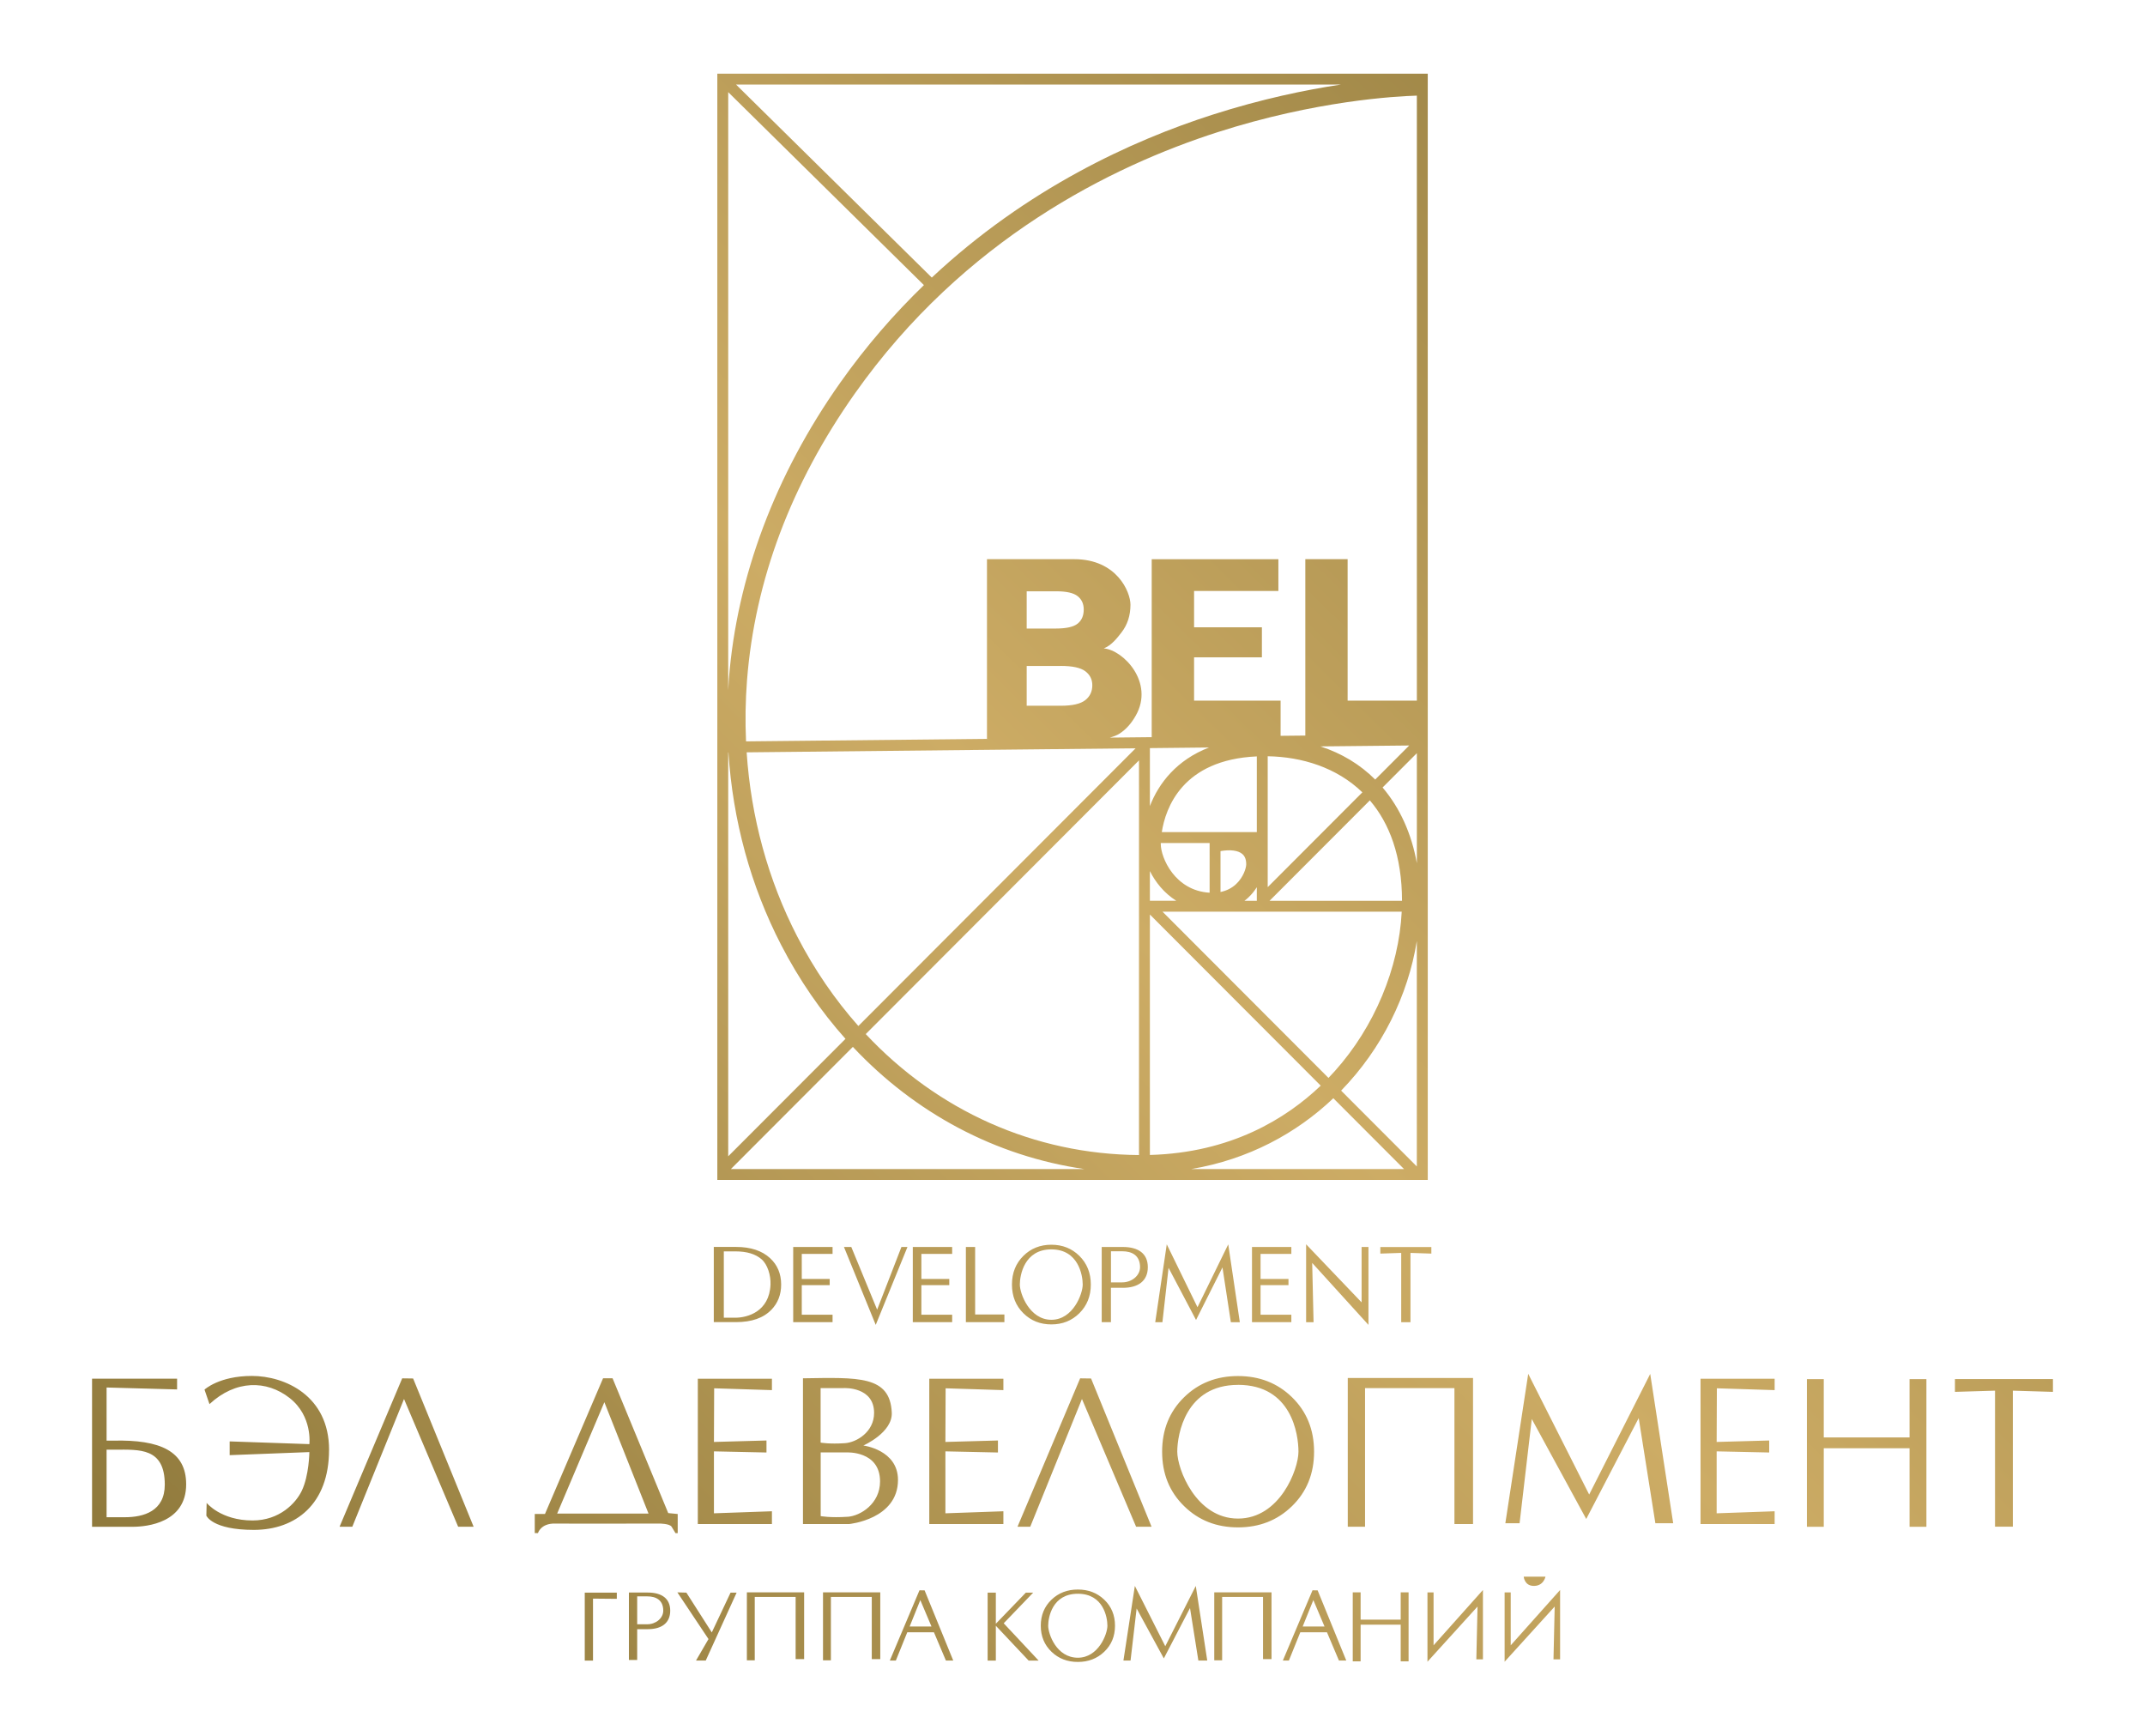 <svg width="466" height="377" viewBox="0 0 466 377" fill="none" xmlns="http://www.w3.org/2000/svg">
<path d="M310.179 16H155.837V256.304H310.179V16ZM288.606 234.137L252.55 198.027H304.523C303.916 210.272 298.592 223.062 289.994 232.652C289.552 233.142 289.087 233.639 288.606 234.145V234.137ZM162.289 147.761C163.985 126.052 171.865 105.094 185.716 85.479C209.451 51.865 241.657 36.058 264.5 28.719C285.892 21.846 303.269 20.906 307.812 20.771V152.193H292.77V121.462H283.581V159.776L278.209 159.832V152.193H259.413V142.784H274.147V136.259H259.413V128.367H277.728V121.47H250.207V160.124L241.113 160.219C241.972 159.982 242.69 159.697 243.235 159.342C244.717 158.386 245.83 157.051 246.745 155.439C250.823 148.251 244.055 141.204 239.803 140.841C241.483 140.193 242.761 138.518 243.629 137.396C244.938 135.714 245.593 133.699 245.593 131.353C245.593 128.556 242.611 121.462 233.383 121.462H214.42V160.495L162.076 161.04C161.879 156.648 161.942 152.216 162.289 147.761ZM273.043 180.75H252.4C253.197 175.6 256.81 165.022 273.043 164.303V180.75ZM252.179 183.12H262.789V193.911C255.232 193.477 252.179 186.288 252.179 183.349C252.179 183.286 252.179 183.207 252.179 183.12ZM265.155 193.753V184.874C267.261 184.503 268.988 184.724 269.888 185.498C270.471 185.988 270.755 186.762 270.74 187.789C270.724 188.516 270.172 190.514 268.531 192.047C267.592 192.924 266.456 193.493 265.155 193.753ZM262.654 162.367C255.65 165.085 251.738 170.101 249.813 175.094V162.502L262.654 162.367ZM249.813 195.657V189.211C251.004 191.597 252.889 193.99 255.54 195.657H249.813ZM271.221 194.938C271.954 194.251 272.546 193.493 273.043 192.718V195.073H273.035L273.043 195.096V195.665H270.361C270.661 195.444 270.945 195.199 271.221 194.946V194.938ZM275.409 164.271C282.8 164.39 290.388 166.697 295.973 172.108L275.409 192.703V164.271ZM230.432 144.648C232.98 144.648 234.763 145.035 235.78 145.802C236.798 146.568 237.303 147.579 237.303 148.843C237.303 150.202 236.79 151.284 235.765 152.09C234.739 152.896 232.972 153.299 230.464 153.299H223.049V144.656H230.432V144.648ZM223.049 136.527V128.438H229.47C231.671 128.438 233.225 128.785 234.108 129.489C235 130.192 235.441 131.155 235.441 132.396C235.441 133.731 235 134.758 234.108 135.469C233.217 136.18 231.639 136.527 229.376 136.527H223.049ZM246.713 162.541L186.481 222.864C181.409 217.153 176.945 210.667 173.222 203.462C166.864 191.162 163.149 177.535 162.21 163.418L246.721 162.541H246.713ZM247.447 165.164V250.893C224.611 250.743 203.661 241.247 188.083 224.618L247.447 165.164ZM249.813 198.651L286.925 235.82C279.345 243.048 267.371 250.395 249.813 250.877V198.651ZM275.803 195.673L297.598 173.854C301.833 178.815 304.578 185.917 304.586 195.673H275.811H275.803ZM298.757 169.327C295.468 166.041 291.461 163.624 286.854 162.13L306.148 161.933L298.757 169.335V169.327ZM263.427 24.911C245.916 30.52 223.049 40.987 202.431 60.294L159.907 18.37H291.295C283.683 19.515 274.092 21.49 263.427 24.911ZM200.719 61.929C194.33 68.107 188.169 75.146 182.49 83.196C168.426 103.119 160.081 125.341 158.353 147.453C158.29 148.274 158.251 149.104 158.203 149.925V20.013L200.719 61.929ZM158.203 163.45H158.251C159.205 178.191 163.07 192.418 169.712 205.271C173.624 212.839 178.333 219.665 183.681 225.653L158.203 251.169V163.45ZM185.282 227.399C198.842 241.839 216.297 251.13 235.552 253.934H158.787L185.282 227.399ZM289.67 238.561L305.02 253.934H258.813C271.189 251.841 281.617 246.2 289.662 238.561H289.67ZM291.358 236.902C300.216 227.802 305.904 216.197 307.805 204.402V253.373L291.358 236.902ZM300.366 171.057L307.812 163.6V187.513C306.669 181.114 304.153 175.521 300.366 171.057ZM167.574 284.514C168.994 283.045 169.704 281.22 169.704 279.024C169.704 276.678 168.899 274.766 167.298 273.289C165.539 271.669 163.078 270.855 159.915 270.855H155.072V287.184H159.915C163.299 287.184 165.847 286.292 167.574 284.506V284.514ZM157.249 286.221V271.819H159.789C162.242 271.819 164.127 272.388 165.452 273.533C166.746 274.655 167.472 277.009 167.393 279.032C167.14 284.933 162.376 286.228 159.734 286.228H157.257L157.249 286.221ZM174.184 272.372V277.807H180.25V279.158H174.184V285.573H180.873V287.192H172.323V270.863H180.873V272.372H174.184ZM200.167 272.372V277.807H206.233V279.158H200.167V285.573H206.856V287.192H198.305V270.863H206.856V272.372H200.167ZM273.855 272.372V277.807H279.921V279.158H273.855V285.573H280.544V287.192H271.994V270.863H280.544V272.372H273.855ZM190.559 284.483L195.836 270.863H197.146L190.252 287.785L183.35 270.863H184.943L190.559 284.483ZM218.206 287.192H209.837V270.863H211.849V285.525H218.206V287.2V287.192ZM234.479 285.265C236.143 283.621 236.979 281.544 236.979 279.024C236.979 276.504 236.143 274.426 234.479 272.783C232.846 271.179 230.819 270.374 228.405 270.374C225.992 270.374 223.964 271.179 222.34 272.783C220.675 274.426 219.847 276.504 219.847 279.024C219.847 281.544 220.675 283.629 222.34 285.265C223.964 286.876 225.984 287.682 228.405 287.682C230.827 287.682 232.846 286.876 234.479 285.265ZM221.559 279.024C221.559 277.017 222.505 271.385 228.405 271.385C234.305 271.385 235.22 277.033 235.22 279.032C235.22 281.03 233.13 286.679 228.405 286.679C223.68 286.679 221.559 281.015 221.559 279.024ZM243.937 279.735C247.265 279.735 249.363 278.242 249.363 275.256C249.363 272.269 247.273 270.863 243.937 270.863H239.346V287.192H241.349V279.727H243.929L243.937 279.735ZM241.357 271.795H243.81C245.861 271.795 247.675 272.641 247.675 275.256C247.675 277.096 245.861 278.55 243.81 278.55H241.357V271.795ZM253.867 275.398L252.534 287.2H250.973L253.481 270.287L260.154 283.953L266.835 270.295L269.351 287.208H267.403L265.581 275.303L259.838 286.718L253.875 275.406L253.867 275.398ZM297.298 287.785L285.072 274.323L285.371 287.2H283.754V270.279L295.807 282.895V270.863H297.298V287.777V287.785ZM304.413 287.2V272.151L299.877 272.301V270.871H310.96V272.301L306.424 272.151V287.2H304.405H304.413ZM24.654 312.93H23.155V301.388L38.473 301.807V299.476H20V331.644H28.787C32.053 331.644 40.445 330.712 40.445 322.417C40.445 315.197 34.766 312.685 24.654 312.93ZM27.091 329.567H23.155V314.889H24.938C30.302 314.889 35.799 314.423 35.799 322.488C35.799 328.263 31.216 329.567 27.099 329.567H27.091ZM414.851 299.571H418.511V331.644H414.851V314.581H396.212V331.644H392.552V299.571H396.212V312.235H414.851V299.571ZM167.7 331.044H151.601V299.484H167.7V301.957L155.151 301.562L155.103 313.214L166.517 312.898V315.505L155.103 315.26V328.714L167.7 328.271V331.044ZM205.436 301.562L205.389 313.214L216.802 312.898V315.505L205.389 315.26V328.714L217.985 328.271V331.044H201.886V299.484H217.985V301.957L205.436 301.562ZM369.44 299.484H385.54V301.957L372.99 301.562L372.943 313.214L384.356 312.898V315.505L372.943 315.26V328.714L385.54 328.271V331.044H369.44V299.484ZM89.752 299.429L102.894 331.629H99.533L87.772 303.884L76.54 331.629H73.772L87.378 299.397L89.752 299.429ZM223.822 331.629H221.054L234.66 299.397L237.035 299.429L250.176 331.629H246.816L235.055 303.884L223.822 331.629ZM268.957 331.771C273.611 331.771 277.515 330.238 280.662 327.181C283.873 324.068 285.482 320.111 285.482 315.331C285.482 310.552 283.873 306.594 280.662 303.474C277.515 300.424 273.619 298.9 268.957 298.9C264.295 298.9 260.406 300.424 257.275 303.474C254.072 306.594 252.471 310.544 252.471 315.331C252.471 320.119 254.072 324.068 257.275 327.181C260.406 330.246 264.303 331.771 268.957 331.771ZM268.957 300.811C280.599 300.811 282.09 311.531 282.09 315.339C282.09 319.147 278.067 329.859 268.957 329.859C259.846 329.859 255.76 319.107 255.76 315.331C255.76 311.555 257.575 300.819 268.957 300.819V300.811ZM358.508 298.426L363.501 330.878H359.628L356.007 308.032L344.609 329.946L332.778 308.229L330.127 330.878H327.035L332.005 298.418L345.248 324.637L358.516 298.426H358.508ZM446 299.563V302.336L437.292 302.075V331.613H433.419V302.075L424.711 302.336V299.563H446ZM71.484 314.936C71.484 326.723 64.219 332.316 55.148 332.316C46.077 332.316 44.831 329.219 44.831 329.219L44.894 326.454C44.894 326.454 47.955 330.27 54.872 330.27C60.757 330.27 64.275 326.478 65.537 323.871C67.162 320.514 67.209 315.418 67.209 315.418L49.895 316.082V313.096L67.209 313.688C67.209 313.688 67.95 307.629 62.934 303.679C57.909 299.729 51.173 299.729 45.509 304.998L44.429 301.846C44.429 301.846 47.592 298.876 54.73 298.876C61.869 298.876 71.492 303.158 71.492 314.936H71.484ZM147.223 328.864L145.173 328.666L133.08 299.389H131.014L118.393 328.864H116.177V333.011H116.871C116.871 333.011 117.462 330.886 120.57 330.941C123.678 330.989 143.224 330.941 143.224 330.941C143.224 330.941 145.464 330.933 145.906 331.629C146.348 332.324 146.742 333.019 146.742 333.019H147.231V328.872L147.223 328.864ZM121.044 328.769L131.298 304.58L140.889 328.769H121.044ZM187.562 313.988C187.562 313.988 193.935 311.192 193.738 306.847C193.375 298.75 186.41 299.216 174.444 299.389V331.044H184.501C184.501 331.044 195.087 330.017 195.087 321.462C195.087 314.913 187.562 313.988 187.562 313.988ZM178.278 301.515H183.326C183.326 301.515 189.897 301.151 189.897 306.91C189.897 311.057 186.063 313.317 183.555 313.483C180.132 313.712 178.278 313.356 178.278 313.356V301.507V301.515ZM184.154 329.464C180.36 329.725 178.294 329.322 178.294 329.322V315.489H183.894C183.894 315.489 191.19 315.071 191.19 321.793C191.19 326.636 186.939 329.274 184.154 329.472V329.464ZM296.549 331.629H292.802V299.326H320.015V331.052H315.976V301.515H296.556V331.629H296.549ZM304.302 345.888H306.014V360.874H304.302V352.903H295.594V360.874H293.883V345.888H295.594V351.805H304.302V345.888ZM127.038 345.943H134.003V347.294L128.829 347.246V360.708H127.038V345.951V345.943ZM158.716 345.943H160.033L153.321 360.7H151.207L153.92 356.031L147.16 345.888L149.116 345.943L154.638 354.585L158.716 345.943ZM218.056 352.603L225.645 360.708H223.475L216.345 353.14V360.708H214.562V345.951H216.345V352.705L222.86 345.951H224.454L218.049 352.61L218.056 352.603ZM234.163 345.272C231.892 345.272 229.983 345.998 228.453 347.46C226.891 348.953 226.11 350.841 226.11 353.132C226.11 355.423 226.891 357.311 228.453 358.804C229.983 360.265 231.884 361 234.163 361C236.443 361 238.344 360.265 239.882 358.804C241.452 357.311 242.233 355.423 242.233 353.132C242.233 350.841 241.452 348.953 239.882 347.46C238.344 345.998 236.443 345.272 234.163 345.272ZM234.163 360.084C229.525 360.084 227.719 354.941 227.719 353.132C227.719 351.323 228.603 346.188 234.163 346.188C239.724 346.188 240.584 351.315 240.584 353.14C240.584 354.965 238.62 360.084 234.163 360.084ZM140.747 345.927H136.63V360.573H138.428V353.882H140.74C143.729 353.882 145.606 352.539 145.606 349.869C145.606 347.199 143.729 345.927 140.74 345.927H140.747ZM140.629 352.816H138.428V346.757H140.629C142.467 346.757 144.092 347.515 144.092 349.861C144.092 351.512 142.467 352.816 140.629 352.816ZM259.783 344.489L262.276 360.7H260.343L258.529 349.293L252.842 360.234L246.934 349.387L245.609 360.7H244.063L246.547 344.489L253.157 357.587L259.783 344.497V344.489ZM311.441 357.39L322.168 345.374V360.431H320.733L320.993 348.969L310.116 360.953V345.896H311.441V357.39ZM328.203 357.39L338.93 345.374V360.431H337.495L337.755 348.969L326.877 360.953V345.896H328.203V357.39ZM162.258 345.88H174.697V360.384H172.851V346.883H163.969V360.652H162.258V345.888V345.88ZM178.799 345.88H191.238V360.384H189.392V346.883H180.51V360.652H178.799V345.888V345.88ZM263.798 345.88H276.237V360.384H274.392V346.883H265.51V360.652H263.798V345.888V345.88ZM199.757 345.437L193.312 360.7H194.622L197.106 354.554H202.896L205.499 360.7H207.092L200.869 345.453L199.749 345.437H199.757ZM197.619 353.306L199.938 347.562L202.367 353.306H197.611H197.619ZM285.143 345.437L278.698 360.7H280.008L282.492 354.554H288.282L290.885 360.7H292.478L286.255 345.453L285.135 345.437H285.143ZM283.005 353.306L285.324 347.562L287.754 353.306H282.997H283.005ZM332.998 344.474C331.161 344.339 331.026 342.475 331.026 342.475H335.759C335.759 342.475 335.333 344.647 332.998 344.474Z" fill="url(#paint0_linear_911_493)"/>
<defs>
<linearGradient id="paint0_linear_911_493" x1="446" y1="-44" x2="8" y2="402" gradientUnits="userSpaceOnUse">
<stop stop-color="#816E33"/>
<stop offset="0.504" stop-color="#CDAC65"/>
<stop offset="1" stop-color="#816E33"/>
</linearGradient>
</defs>
</svg>
